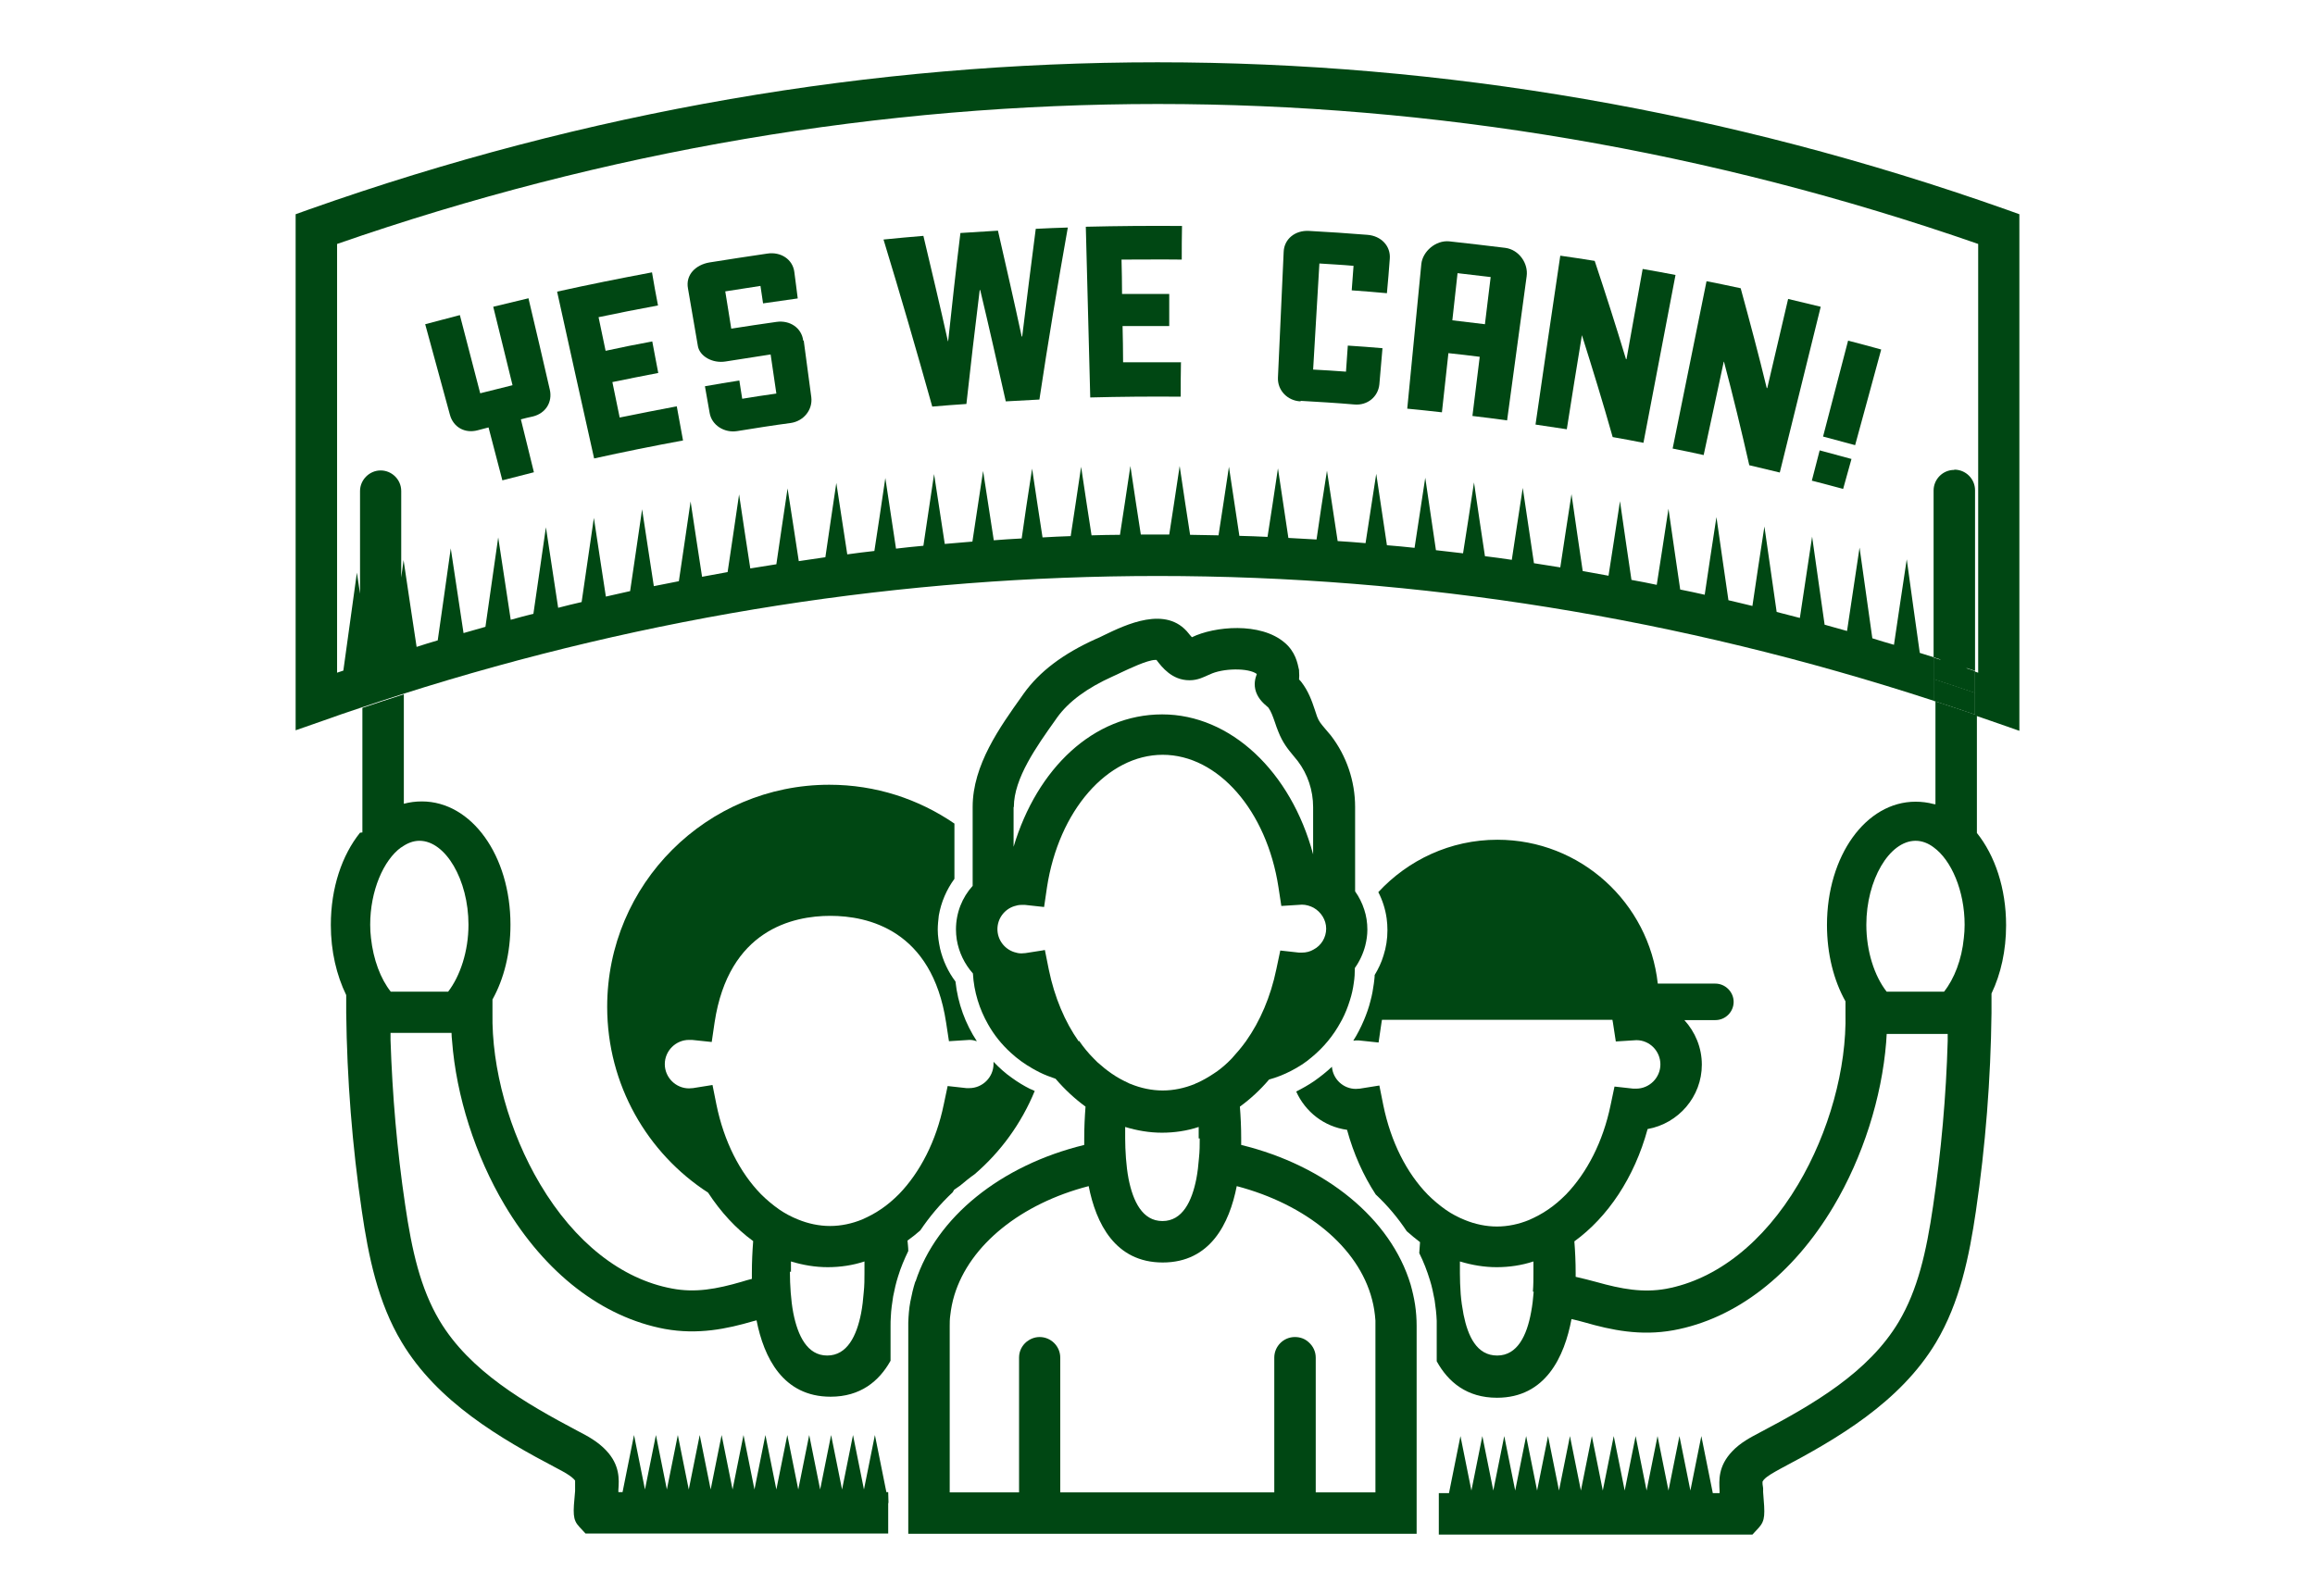 <?xml version="1.0" encoding="UTF-8"?><svg id="Layer_3" xmlns="http://www.w3.org/2000/svg" viewBox="0 0 88.8 61.24"><defs><style>.cls-1{fill:none;}.cls-2{fill:#004713;}</style></defs><path class="cls-1" d="m36.45,50.49c-.01.14-.02.27-.02.41v6.37h2.66v-5.17c0-.25.12-.47.29-.61.14-.11.31-.18.5-.18.44,0,.79.36.79.79v5.17h8.21v-5.17c0-.44.36-.79.79-.79.2,0,.39.08.53.2.16.15.27.35.27.59v5.17h2.29v-6.37c0-.07,0-.15,0-.22-.01-.28-.06-.55-.13-.81-.52-2.01-2.53-3.65-5.19-4.35-.28,1.42-1.01,2.93-2.84,2.93s-2.56-1.5-2.84-2.93c-2.59.68-4.56,2.25-5.15,4.18-.08.26-.13.52-.16.79Z"/><path class="cls-1" d="m44.59,27.41c2.63,0,4.94,2.2,5.79,5.37v-1.81c0-.64-.21-1.27-.59-1.77-.06-.08-.12-.15-.18-.22-.19-.23-.41-.49-.57-.92-.04-.11-.08-.22-.12-.33-.08-.23-.14-.43-.25-.57-.01-.01-.03-.02-.04-.04-.13-.11-.34-.29-.44-.57-.1-.28-.03-.53.03-.69,0,0,0,0,0,0-.31-.23-1.31-.22-1.81.02l-.05.02c-.16.08-.4.2-.71.2,0,0-.01,0-.02,0-.66,0-1.05-.5-1.26-.78h0s-.03,0-.04,0c-.32,0-1.06.36-1.31.48-.12.06-.23.11-.32.15-1,.45-1.7.97-2.14,1.58l-.07.1c-.71.99-1.59,2.23-1.59,3.33v1.52c.91-3.01,3.16-5.08,5.7-5.08Z"/><path class="cls-1" d="m30.47,50.38c.16.86.53,1.63,1.3,1.63s1.13-.76,1.3-1.62c.05-.26.08-.53.1-.79.02-.27.03-.53.03-.76,0-.01,0-.02,0-.03,0-.14,0-.27,0-.41-.46.14-.93.22-1.41.22s-.96-.07-1.41-.22c0,.13,0,.26,0,.4,0,.01,0,.03,0,.04,0,.23,0,.49.03.76.02.26.05.53.1.79Z"/><path class="cls-1" d="m74.17,32.51c-.22-.16-.45-.25-.69-.25-1,0-1.89,1.5-1.89,3.22,0,1.02.32,1.97.78,2.57h2.2c.39-.49.67-1.23.76-2.06.02-.17.03-.33.03-.51,0-1.3-.51-2.48-1.19-2.97Z"/><path class="cls-1" d="m58.85,48.4c-.46.14-.93.22-1.41.22s-.96-.07-1.41-.22c0,.14,0,.29,0,.44,0,0,0,.01,0,.02,0,.24,0,.51.03.79.02.26.06.53.11.79.17.84.53,1.57,1.29,1.57s1.14-.79,1.3-1.66c.05-.26.08-.53.1-.79.02-.26.02-.5.02-.72,0-.03,0-.05,0-.07,0-.12,0-.25,0-.37Z"/><path class="cls-1" d="m44.59,43.46c-.48,0-.96-.07-1.41-.22,0,.13,0,.27,0,.41,0,.01,0,.02,0,.03,0,.23,0,.49.03.76.02.26.05.53.1.79.17.86.53,1.62,1.3,1.62s1.13-.76,1.3-1.62c.05-.26.08-.53.1-.79.02-.27.03-.53.03-.76,0-.01,0-.02,0-.03,0-.14,0-.27,0-.41-.46.14-.93.22-1.41.22Z"/><path class="cls-1" d="m42.09,40.8c.17.16.35.31.54.43.21.14.42.26.64.36.03.01.06.02.09.04.39.16.81.25,1.23.25s.84-.09,1.23-.25c.03-.01.06-.02.09-.04.22-.1.44-.22.64-.36.19-.13.36-.27.54-.43.05-.05.1-.1.15-.15.2-.2.38-.42.55-.67.53-.75.94-1.69,1.16-2.76l.15-.71.72.08s.07,0,.11,0c.16,0,.32-.05.45-.12.28-.16.48-.46.48-.8s-.19-.65-.48-.8c-.13-.08-.29-.12-.45-.12l-.79.05-.11-.72c-.45-2.95-2.32-5.08-4.44-5.08s-3.99,2.14-4.44,5.09l-.11.75-.73-.08h-.03s-.07,0-.11,0c-.1,0-.19.02-.28.05-.37.12-.64.47-.64.88s.27.76.64.88c.09.03.18.05.28.05.04,0,.09,0,.15-.01l.64-.1.11-.02.15.75c.22,1.07.62,2.01,1.15,2.76.17.25.36.48.56.68.05.05.1.1.15.15Z"/><path class="cls-1" d="m14.99,38.06h2.2c.47-.6.78-1.55.78-2.57,0-1.71-.88-3.22-1.88-3.22-.24,0-.48.09-.69.25-.68.49-1.19,1.67-1.19,2.97,0,.17.01.34.03.51.08.83.37,1.57.76,2.06Z"/><path class="cls-1" d="m53.96,47.2c.18.27.34.55.48.84,0-.14.02-.28.03-.42-.18-.13-.35-.27-.51-.42Z"/><path class="cls-1" d="m49.72,41.85c-.2.09-.4.18-.61.25-.24.26-.49.5-.76.72.01.17.02.34.02.52,1.73.51,3.24,1.37,4.39,2.46-.47-.72-.85-1.56-1.1-2.48-.87-.12-1.6-.69-1.95-1.47Z"/><path class="cls-1" d="m37.3,45.06c1-.74,2.19-1.33,3.51-1.73,0-.17.01-.34.02-.52-.28-.23-.54-.48-.79-.76-.15-.05-.3-.12-.44-.19-.51,1.24-1.3,2.33-2.3,3.19Z"/><path class="cls-1" d="m34.75,48.02c.13-.27.29-.54.46-.79-.16.14-.32.27-.49.39.01.13.02.26.03.4Z"/><path class="cls-1" d="m36.45,45.77c.09-.09.19-.18.29-.26-.08.06-.15.11-.23.16-.02.03-.04.07-.06.1Z"/><path class="cls-2" d="m13.81,31.95c-.69.86-1.12,2.11-1.12,3.54,0,1.01.22,1.93.59,2.69v.68c.03,2.54.23,5.1.6,7.61.25,1.71.61,3.5,1.53,5.03,1.37,2.29,3.79,3.7,5.96,4.84.25.13.49.26.64.41.04.04.05.06.05.06h0s0,.16,0,.26v.14c-.08.86-.1,1.09.16,1.37l.24.26h11.61v-1.17h.01v-.06s-.01-.36-.01-.36h-.07l-.44-2.19h0s-.42,2.09-.42,2.09l-.42-2.09-.42,2.09-.42-2.09h0s-.42,2.09-.42,2.09l-.42-2.09-.42,2.09-.42-2.09-.42,2.09-.42-2.09h0s-.42,2.09-.42,2.09l-.42-2.09-.42,2.09-.42-2.09h0s-.42,2.09-.42,2.09l-.42-2.09-.42,2.09-.42-2.09-.42,2.09-.42-2.09h0s-.42,2.09-.42,2.09l-.42-2.09-.44,2.19h-.16s0-.01,0-.02v-.07c.03-.4.06-.95-.47-1.51-.32-.34-.71-.55-1.06-.73-2.06-1.09-4.17-2.31-5.33-4.25-.73-1.23-1.06-2.67-1.32-4.45-.31-2.08-.49-4.2-.56-6.31,0-.09,0-.19,0-.28h2.34c0,.1.01.2.02.3.16,2.12.89,4.41,2.02,6.31,1.56,2.62,3.74,4.3,6.14,4.75,1.27.23,2.38,0,3.4-.3.04-.01.08-.02.12-.03.28,1.42,1.01,2.93,2.84,2.93,1.14,0,1.86-.59,2.3-1.38v-1.33c0-.12,0-.23.01-.35.01-.27.05-.53.09-.79.05-.26.11-.52.19-.77.1-.33.24-.66.39-.97,0-.14-.02-.27-.03-.4.17-.12.33-.25.49-.39.35-.52.76-1.01,1.24-1.46.02-.03.04-.07.06-.1.08-.05.15-.11.23-.16.18-.15.36-.3.56-.44,1-.86,1.79-1.95,2.3-3.19-.06-.03-.12-.06-.18-.08-.24-.12-.47-.26-.69-.42-.26-.18-.49-.39-.71-.62,0,.03,0,.05,0,.08,0,.51-.42.93-.93.93-.04,0-.07,0-.11,0l-.72-.08-.15.71c-.29,1.41-.91,2.6-1.71,3.43-.22.22-.45.42-.69.58-.23.16-.48.29-.73.4-.39.16-.81.25-1.23.25s-.84-.09-1.23-.25c-.25-.1-.5-.23-.73-.39-.24-.17-.47-.36-.69-.58-.81-.83-1.42-2.02-1.71-3.44l-.15-.75-.75.12c-.06,0-.11.01-.15.01-.51,0-.93-.42-.93-.93s.42-.93.93-.93c.04,0,.07,0,.11,0l.76.08.11-.75c.54-3.56,3.01-4.09,4.44-4.09s3.9.53,4.44,4.09l.11.72.79-.05c.1,0,.19.02.28.05-.44-.67-.73-1.45-.82-2.29-.28-.37-.48-.8-.59-1.26-.05-.24-.09-.48-.09-.73,0-.18.02-.36.04-.54.09-.52.3-1,.6-1.41v-2.12c-1.37-.94-3.02-1.49-4.8-1.49-4.7,0-8.52,3.81-8.52,8.52,0,2.99,1.54,5.62,3.87,7.13.49.75,1.07,1.38,1.73,1.86-.03.39-.05.79-.05,1.22,0,.07,0,.15,0,.23-.13.03-.26.07-.39.11-.96.28-1.78.43-2.67.26-1.95-.36-3.74-1.78-5.06-4-1.19-2-1.87-4.46-1.83-6.58v-.51c.44-.79.69-1.78.69-2.87,0-2.65-1.49-4.73-3.4-4.73-.24,0-.47.03-.69.09v-4.2c-.53.17-1.06.34-1.59.52v4.78Zm16.53,16.85c0-.14,0-.27,0-.4.46.14.93.22,1.41.22s.96-.07,1.41-.22c0,.13,0,.27,0,.41,0,.01,0,.02,0,.03,0,.23,0,.49-.03.76-.02.26-.05.53-.1.79-.17.86-.53,1.62-1.3,1.62s-1.13-.77-1.3-1.63c-.05-.26-.08-.53-.1-.79-.02-.27-.03-.53-.03-.76,0-.01,0-.03,0-.04Zm-14.94-16.29c.22-.16.45-.25.69-.25,1,0,1.88,1.5,1.88,3.22,0,1.02-.32,1.97-.78,2.57h-2.2c-.39-.49-.67-1.23-.76-2.06-.02-.17-.03-.33-.03-.51,0-1.3.51-2.48,1.19-2.97Z"/><path class="cls-2" d="m74.34,25.89c.24.06.42.11.59.16.18.05.36.1.59.16-.24-1.71-.36-2.56-.59-4.27-.24,1.58-.36,2.37-.59,3.94Z"/><path class="cls-2" d="m77.46,8.78v-.56l-.53-.19c-10.63-3.76-21.58-5.64-32.53-5.64-10.95,0-21.9,1.88-32.53,5.64l-.53.19v.56c0,.69,0,1.38,0,2.07,0,4.11,0,8.22,0,12.33v4.84l1.06-.37c.47-.17.94-.33,1.42-.49.53-.18,1.06-.35,1.59-.52,9.52-3.03,19.26-4.54,29-4.54,10.01,0,20.01,1.6,29.77,4.79v-1.67c-.18-.06-.36-.11-.54-.17-.18-1.29-.3-2.12-.5-3.59-.2,1.34-.32,2.11-.49,3.28-.28-.08-.55-.16-.83-.25-.17-1.23-.29-2.06-.49-3.48-.2,1.31-.31,2.08-.48,3.2-.29-.08-.57-.16-.86-.24-.17-1.17-.28-1.99-.48-3.38-.19,1.28-.31,2.04-.47,3.12-.3-.08-.59-.15-.89-.23-.16-1.12-.28-1.94-.47-3.28-.19,1.25-.31,2.01-.46,3.05-.3-.07-.61-.15-.92-.22-.16-1.08-.27-1.88-.46-3.19-.19,1.22-.3,1.98-.45,2.98-.31-.07-.63-.14-.94-.2-.15-1.04-.27-1.83-.45-3.1-.18,1.2-.3,1.95-.45,2.92-.32-.07-.64-.13-.97-.19-.15-1-.26-1.78-.44-3.02-.18,1.17-.29,1.92-.44,2.86-.33-.06-.66-.12-.99-.18-.14-.97-.26-1.74-.43-2.95-.18,1.15-.29,1.89-.43,2.81-.34-.05-.67-.11-1.01-.16-.14-.94-.25-1.7-.43-2.89-.17,1.13-.29,1.87-.42,2.76-.34-.05-.69-.1-1.03-.14-.14-.91-.25-1.67-.42-2.83-.17,1.11-.28,1.85-.42,2.72-.35-.04-.7-.08-1.04-.12-.13-.89-.24-1.64-.41-2.78-.17,1.1-.28,1.83-.41,2.69-.35-.04-.7-.07-1.06-.1-.13-.87-.24-1.62-.41-2.74-.17,1.09-.28,1.81-.41,2.66-.36-.03-.71-.06-1.07-.08-.13-.86-.24-1.6-.41-2.7-.17,1.08-.28,1.8-.4,2.64-.36-.02-.72-.04-1.08-.06-.13-.85-.24-1.58-.4-2.67-.16,1.08-.27,1.8-.4,2.63-.36-.02-.72-.03-1.08-.04-.13-.84-.24-1.57-.4-2.65-.16,1.07-.27,1.8-.4,2.63-.36,0-.72-.02-1.09-.02-.13-.83-.24-1.56-.4-2.64-.16,1.07-.27,1.8-.4,2.63-.15,0-.3,0-.46,0-.21,0-.42,0-.63,0-.13-.83-.24-1.56-.4-2.63-.16,1.08-.27,1.8-.4,2.64-.36,0-.72.01-1.09.02-.13-.83-.24-1.56-.4-2.63-.16,1.09-.27,1.81-.4,2.66-.36.01-.72.03-1.08.05-.13-.84-.24-1.56-.4-2.64-.17,1.1-.28,1.83-.4,2.68-.36.02-.72.04-1.07.07-.13-.85-.24-1.57-.41-2.66-.17,1.11-.28,1.85-.41,2.71-.35.03-.71.06-1.06.09-.13-.86-.24-1.58-.41-2.68-.17,1.13-.28,1.87-.41,2.75-.35.03-.7.07-1.05.11-.13-.87-.24-1.6-.41-2.71-.17,1.15-.28,1.9-.42,2.8-.35.04-.69.08-1.04.13-.14-.89-.25-1.62-.42-2.74-.17,1.17-.29,1.93-.42,2.85-.34.05-.68.1-1.02.15-.14-.91-.25-1.65-.43-2.79-.18,1.19-.29,1.96-.43,2.91-.33.05-.67.11-1,.16-.14-.93-.26-1.67-.43-2.84-.18,1.22-.29,2-.44,2.98-.33.06-.65.12-.98.18-.15-.96-.26-1.71-.44-2.89-.18,1.25-.3,2.04-.45,3.06-.32.06-.64.13-.96.19-.15-.99-.27-1.74-.45-2.95-.19,1.29-.3,2.08-.46,3.14-.31.07-.62.14-.93.21-.16-1.02-.27-1.78-.46-3.02-.19,1.32-.31,2.13-.47,3.23-.3.07-.6.14-.9.22-.16-1.06-.28-1.82-.47-3.09-.2,1.36-.31,2.18-.48,3.32-.29.07-.58.15-.87.23-.17-1.1-.28-1.87-.48-3.16-.2,1.4-.32,2.22-.49,3.43-.28.08-.56.16-.84.24-.17-1.15-.29-1.92-.49-3.25-.2,1.44-.32,2.27-.5,3.53-.27.08-.54.16-.81.25-.18-1.2-.3-1.97-.5-3.33-.03.24-.06.46-.09.67v-3.32c0-.44-.36-.79-.79-.79s-.79.36-.79.79v3.94c-.04-.25-.08-.52-.12-.81-.21,1.53-.33,2.37-.52,3.76-.08.03-.16.05-.24.08v-2.61c0-4.11,0-8.22,0-12.33v-1.51c10.3-3.58,20.89-5.37,31.48-5.37,10.59,0,21.18,1.79,31.47,5.37,0,3.13,0,6.25,0,9.38,0,2.36,0,4.71,0,7.07-.04-.01-.08-.03-.12-.04v1.68c.21.07.43.15.64.22l1.06.37v-1.12c0-2.73,0-5.46,0-8.18,0-3.31,0-6.63,0-9.94Z"/><path class="cls-2" d="m74.17,30.85c-.22-.06-.46-.09-.69-.09-1.91,0-3.4,2.08-3.4,4.73,0,1.11.26,2.13.71,2.93v.45c.05,2.12-.63,4.58-1.82,6.58-1.32,2.22-3.12,3.64-5.06,4-.89.16-1.71.01-2.67-.26-.26-.07-.53-.14-.8-.2,0-.05,0-.1,0-.14,0-.43-.02-.84-.05-1.22,1.28-.93,2.3-2.44,2.81-4.31,1.18-.21,2.08-1.24,2.08-2.47,0-.66-.26-1.26-.67-1.71h1.19c.39,0,.7-.32.7-.7s-.32-.7-.7-.7h-2.21c-.34-3.1-2.96-5.52-6.15-5.52-1.81,0-3.43.78-4.57,2.01.16.31.27.65.32,1.01.02.15.03.3.03.45,0,.34-.05.66-.15.97-.08.27-.2.52-.34.75,0,.11-.02.21-.03.32-.03.23-.07.45-.13.67-.06.25-.15.5-.25.74-.12.28-.25.54-.41.79.03,0,.07-.01.1-.01s.07,0,.11,0l.76.08.11-.75s.01-.08.02-.12h8.84s.01.07.02.11l.11.72.79-.05c.51,0,.92.42.92.93s-.42.93-.93.93c-.04,0-.07,0-.11,0l-.72-.08-.15.71c-.29,1.41-.91,2.6-1.71,3.43-.22.22-.45.42-.69.58-.23.16-.48.29-.73.4-.39.16-.81.25-1.23.25s-.84-.09-1.23-.25c-.25-.1-.5-.23-.73-.39-.24-.17-.47-.36-.69-.58-.81-.83-1.42-2.02-1.71-3.44l-.15-.75-.75.12c-.06,0-.11.01-.15.01-.48,0-.88-.37-.92-.85-.21.2-.44.38-.68.55-.22.15-.45.28-.69.4.35.78,1.07,1.35,1.95,1.47.25.92.63,1.76,1.1,2.48.46.43.86.91,1.19,1.41.17.15.34.29.51.42-.01.14-.02.28-.03.42.17.34.3.68.41,1.04.08.25.13.51.18.77.04.26.07.53.08.79,0,.08,0,.17,0,.25v1.3c.44.8,1.16,1.4,2.31,1.4,1.87,0,2.59-1.58,2.86-3.02.17.04.34.08.51.13,1.01.29,2.13.53,3.4.3,2.4-.44,4.58-2.13,6.14-4.75,1.13-1.9,1.85-4.18,2.02-6.3,0-.11.02-.21.02-.32h2.34c0,.09,0,.18,0,.27-.06,2.12-.25,4.24-.56,6.33-.26,1.78-.59,3.22-1.32,4.45-1.16,1.94-3.27,3.16-5.34,4.25-.34.18-.73.38-1.05.72-.54.57-.5,1.11-.48,1.51v.07s0,.01,0,.02h-.26l-.44-2.19h0s-.42,2.09-.42,2.09l-.42-2.09h0s-.42,2.09-.42,2.09l-.42-2.09h0s-.42,2.09-.42,2.09l-.42-2.09-.42,2.09-.42-2.09h0s-.42,2.09-.42,2.09l-.42-2.09-.42,2.09-.42-2.09-.42,2.09-.42-2.09h0s-.42,2.09-.42,2.09l-.42-2.09-.42,2.09-.42-2.09h0s-.42,2.09-.42,2.09l-.42-2.09-.42,2.09-.42-2.09-.44,2.19h-.39v1.59h12.03s.24-.26.24-.26c.26-.29.24-.51.17-1.37v-.15c-.02-.09-.03-.22-.02-.26,0,0,.01-.02.05-.07.14-.15.39-.28.64-.42,2.16-1.14,4.58-2.54,5.96-4.84.92-1.54,1.28-3.33,1.53-5.03.37-2.51.57-5.07.6-7.61v-.75c.36-.75.56-1.65.56-2.62,0-1.42-.43-2.68-1.12-3.54v-4.52c-.53-.18-1.06-.36-1.59-.53v3.95Zm-15.34,18.71c-.02.26-.05.53-.1.79-.16.88-.52,1.66-1.3,1.66s-1.12-.73-1.29-1.57c-.05-.26-.09-.53-.11-.79-.02-.28-.03-.55-.03-.79,0,0,0-.01,0-.02,0-.15,0-.3,0-.44.46.14.93.22,1.41.22s.96-.07,1.41-.22c0,.12,0,.24,0,.37,0,.03,0,.05,0,.07,0,.22,0,.46-.02.72Zm16.5-13.57c-.08.83-.37,1.57-.76,2.06h-2.2c-.47-.6-.78-1.55-.78-2.57,0-1.71.88-3.22,1.89-3.22.24,0,.48.09.69.25.68.49,1.19,1.67,1.19,2.97,0,.17-.01.34-.03.51Z"/><path class="cls-2" d="m74.96,18.03c-.44,0-.79.36-.79.79v6.4c.53.17,1.06.34,1.59.52v-6.93c0-.44-.36-.79-.79-.79Z"/><path class="cls-2" d="m74.17,26.06v.83c.53.17,1.06.35,1.59.53v-.84c-.53-.18-1.06-.36-1.59-.53Z"/><path class="cls-2" d="m74.17,25.23v.83c.53.17,1.06.35,1.59.53v-.84c-.53-.18-1.06-.35-1.59-.52Z"/><path class="cls-2" d="m35.11,49.17c-.08.25-.14.51-.19.77-.05.26-.07.53-.08.8,0,.05,0,.1,0,.16v7.95h19.5v-7.95s0-.02,0-.03c0-.27-.02-.54-.06-.81-.04-.26-.1-.52-.17-.77-.76-2.53-3.26-4.57-6.5-5.36,0-.09,0-.17,0-.25,0-.43-.02-.84-.05-1.22.4-.29.78-.64,1.12-1.04.29-.08.57-.19.84-.33.29-.15.56-.32.8-.53.45-.37.83-.83,1.11-1.35.02-.03.03-.06.05-.09.12-.23.22-.48.3-.74.07-.22.12-.44.15-.67.03-.19.04-.38.04-.57.18-.25.32-.55.4-.86.05-.2.08-.4.08-.61,0-.27-.04-.53-.12-.77-.08-.25-.2-.49-.35-.7v-3.24c0-.99-.33-1.96-.93-2.74-.08-.1-.15-.18-.22-.26-.16-.19-.24-.28-.31-.47-.03-.09-.06-.18-.09-.27-.11-.33-.24-.7-.51-1.05-.03-.04-.06-.07-.09-.1.01-.09.01-.2,0-.32v-.04c-.06-.28-.14-.7-.55-1.05-.93-.8-2.7-.63-3.56-.21h0s-.05-.06-.08-.09l-.04-.05c-.86-1.1-2.42-.34-3.27.07-.1.05-.2.1-.28.13-1.27.57-2.18,1.26-2.78,2.1l-.07.1c-.84,1.18-1.89,2.64-1.89,4.25v3.03c-.4.44-.64,1.03-.64,1.67,0,.13.01.26.03.39.08.49.3.94.62,1.3.04.71.25,1.37.58,1.95.23.41.52.77.87,1.09.26.24.54.44.84.61.08.05.17.09.26.14.2.1.41.18.62.25.35.41.74.77,1.15,1.07-.03.39-.05.79-.05,1.22,0,.08,0,.16,0,.25-3.2.78-5.67,2.77-6.47,5.24Zm3.78-18.21c0-1.1.88-2.33,1.59-3.33l.07-.1c.44-.61,1.14-1.13,2.14-1.58.1-.04.21-.1.32-.15.26-.12,1-.48,1.31-.48.01,0,.03,0,.04,0h0c.21.28.6.78,1.26.78,0,0,.01,0,.02,0,.31,0,.55-.13.71-.2l.05-.02c.5-.25,1.5-.26,1.81-.02,0,0,0,0,0,0-.06.16-.13.4-.03.69.1.28.3.45.44.57.01.01.03.02.04.04.1.14.17.34.25.57.04.11.07.22.12.33.17.44.38.69.57.92.06.07.11.14.18.22.38.5.59,1.12.59,1.77v1.81c-.85-3.17-3.16-5.37-5.79-5.37s-4.8,2.07-5.7,5.08v-1.52Zm2.49,9c-.53-.75-.93-1.69-1.15-2.76l-.15-.75-.11.02-.64.1c-.06,0-.11.01-.15.01-.1,0-.19-.02-.28-.05-.37-.12-.64-.47-.64-.88s.27-.76.64-.88c.09-.03.18-.05.28-.05.04,0,.07,0,.11,0h.03s.73.08.73.08l.11-.75c.45-2.95,2.32-5.09,4.44-5.09s3.99,2.14,4.44,5.08l.11.72.79-.05c.16,0,.32.05.45.12.28.16.48.46.48.8s-.19.65-.48.8c-.13.08-.29.12-.45.12-.04,0-.07,0-.11,0l-.72-.08-.15.71c-.22,1.07-.63,2.01-1.16,2.76-.17.24-.36.46-.55.67-.05.05-.1.1-.15.15-.17.16-.35.31-.54.43-.21.14-.42.26-.64.36-.03.01-.06.02-.09.04-.39.16-.81.25-1.23.25s-.84-.09-1.23-.25c-.03-.01-.06-.02-.09-.04-.22-.1-.44-.22-.64-.36-.19-.13-.36-.27-.54-.43-.05-.05-.1-.1-.15-.15-.2-.2-.39-.43-.56-.68Zm4.64,3.72c0,.23,0,.49-.03.76-.02.26-.05.53-.1.79-.17.86-.53,1.62-1.3,1.62s-1.13-.76-1.3-1.62c-.05-.26-.08-.53-.1-.79-.02-.27-.03-.53-.03-.76,0-.01,0-.02,0-.03,0-.14,0-.27,0-.41.46.14.93.22,1.41.22s.96-.07,1.41-.22c0,.13,0,.27,0,.41,0,.01,0,.02,0,.03Zm-4.26,1.83c.28,1.42,1.01,2.93,2.84,2.93s2.56-1.5,2.84-2.93c2.66.7,4.67,2.34,5.19,4.35.07.26.11.53.13.81,0,.07,0,.15,0,.22v6.37h-2.29v-5.17c0-.23-.1-.44-.27-.59-.14-.13-.32-.2-.53-.2-.44,0-.79.36-.79.79v5.17h-8.21v-5.17c0-.44-.36-.79-.79-.79-.19,0-.36.07-.5.18-.18.15-.29.36-.29.61v5.17h-2.66v-6.37c0-.14,0-.27.02-.41.03-.27.08-.53.16-.79.59-1.93,2.56-3.51,5.15-4.18Z"/><path class="cls-2" d="m20.29,11.44c-.46.11-.91.22-1.37.33.25,1,.49,2,.74,3.01-.41.1-.83.21-1.24.31-.26-1-.52-2-.78-3-.44.12-.89.23-1.33.35.32,1.16.63,2.32.95,3.48.13.47.57.72,1.06.59.14-.04.28-.07.42-.11.18.68.35,1.35.53,2.03.4-.1.81-.21,1.21-.31-.17-.68-.33-1.36-.5-2.03.15-.04.31-.08.46-.11.49-.12.76-.55.65-1.03-.27-1.17-.54-2.34-.82-3.51Z"/><path class="cls-2" d="m23.77,16.02c-.09-.45-.19-.91-.28-1.36.59-.12,1.18-.24,1.76-.35-.08-.4-.15-.8-.23-1.21-.6.11-1.19.23-1.79.36-.09-.43-.18-.86-.27-1.29.76-.16,1.52-.31,2.28-.45-.08-.42-.16-.84-.23-1.27-1.22.23-2.43.47-3.64.74.47,2.13.94,4.26,1.42,6.4,1.13-.25,2.27-.48,3.41-.69-.08-.44-.16-.87-.24-1.31-.73.14-1.46.28-2.19.43Z"/><path class="cls-2" d="m30.81,13.07c-.06-.49-.51-.79-1.02-.72-.58.08-1.16.17-1.74.26-.08-.48-.15-.96-.23-1.43.45-.07.9-.14,1.35-.21.03.22.07.44.1.67.44-.06.89-.13,1.33-.19-.04-.34-.09-.68-.13-1.01-.06-.49-.52-.79-1.04-.71-.74.11-1.48.22-2.22.34-.52.09-.92.47-.82,1,.13.74.25,1.47.38,2.21.07.39.56.67,1.06.59.58-.09,1.15-.18,1.73-.27.07.5.15,1,.22,1.5-.44.06-.88.13-1.31.2-.04-.23-.07-.46-.11-.7-.44.07-.88.14-1.32.22.06.34.12.68.18,1.02.08.48.57.78,1.06.7.68-.11,1.37-.22,2.05-.31.49-.07.85-.5.79-.99-.1-.72-.19-1.45-.29-2.17Z"/><path class="cls-2" d="m39.21,12.91s-.01,0-.02,0c-.29-1.35-.6-2.7-.91-4.06-.48.03-.96.06-1.44.09-.17,1.38-.32,2.76-.47,4.15,0,0,0,0-.01,0-.3-1.35-.62-2.69-.94-4.04-.51.04-1.02.09-1.53.14.65,2.13,1.27,4.27,1.87,6.41.44-.04.87-.07,1.31-.1.16-1.46.33-2.91.51-4.37,0,0,.01,0,.02,0,.34,1.42.66,2.85.98,4.27.43-.02.86-.05,1.29-.07.33-2.2.7-4.4,1.09-6.6-.41.01-.82.03-1.23.05-.18,1.38-.35,2.75-.52,4.13Z"/><path class="cls-2" d="m45.31,13.9c-.74,0-1.48,0-2.23,0,0-.46-.01-.93-.02-1.39.6,0,1.19,0,1.79,0,0-.41,0-.82,0-1.23-.6,0-1.21,0-1.81,0,0-.44-.01-.88-.02-1.32.77,0,1.54-.01,2.31,0,0-.43,0-.86.01-1.29-1.23-.01-2.46,0-3.69.03l.17,6.55c1.15-.03,2.31-.04,3.47-.03,0-.44,0-.89.01-1.33Z"/><path class="cls-2" d="m49.89,15.38c.69.04,1.38.08,2.07.14.49.04.9-.29.95-.77.04-.46.08-.92.12-1.39-.44-.04-.88-.07-1.33-.1-.02.33-.05.67-.07,1-.42-.03-.84-.06-1.26-.08.08-1.36.16-2.71.24-4.07.44.03.88.05,1.31.09-.02.31-.05.63-.07.94.45.03.9.07,1.35.11.04-.44.08-.88.11-1.32.04-.49-.33-.88-.86-.92-.75-.06-1.49-.11-2.24-.15-.53-.03-.95.31-.97.8-.07,1.61-.15,3.22-.22,4.83-.02.49.37.89.87.91Z"/><path class="cls-2" d="m55.56,13.55c.4.04.8.09,1.2.14-.09.76-.19,1.52-.28,2.27.44.05.89.11,1.33.17.25-1.84.5-3.69.75-5.53.07-.49-.29-1.02-.82-1.09-.72-.09-1.44-.17-2.15-.25-.52-.05-1.02.39-1.07.87-.18,1.85-.36,3.7-.54,5.55.44.04.88.09,1.33.14.08-.76.17-1.52.25-2.28Zm.34-3.07c.43.05.85.1,1.28.15-.07.6-.15,1.2-.22,1.81-.42-.05-.84-.1-1.25-.15l.2-1.81Z"/><path class="cls-2" d="m60.67,12.86s0,0,.01,0c.41,1.3.81,2.6,1.18,3.91.39.07.79.14,1.18.22.41-2.15.82-4.29,1.23-6.44-.42-.08-.84-.16-1.26-.23-.21,1.15-.41,2.31-.62,3.46,0,0-.01,0-.02,0-.38-1.26-.78-2.51-1.2-3.77-.44-.07-.88-.14-1.32-.2-.32,2.16-.64,4.32-.95,6.48.4.06.8.12,1.2.18.19-1.2.38-2.41.58-3.61Z"/><path class="cls-2" d="m65.35,17.46c.26-1.19.51-2.38.77-3.58,0,0,0,0,.01,0,.35,1.32.67,2.65.97,3.97.39.09.78.19,1.17.28.52-2.12,1.05-4.24,1.57-6.36-.42-.1-.83-.2-1.25-.3-.27,1.14-.53,2.28-.8,3.42,0,0-.01,0-.02,0-.31-1.28-.65-2.55-1-3.83-.44-.09-.87-.19-1.31-.27-.43,2.14-.87,4.28-1.3,6.42.4.08.79.16,1.19.25Z"/><path class="cls-2" d="m69.49,18.44c.4.1.8.21,1.21.32.11-.38.21-.77.32-1.15-.41-.11-.81-.22-1.22-.33-.1.39-.2.77-.3,1.16Z"/><path class="cls-2" d="m72.16,13.41c-.42-.12-.85-.23-1.27-.34-.32,1.23-.64,2.45-.96,3.68.41.11.82.22,1.23.33.33-1.22.67-2.44,1-3.67Z"/></svg>